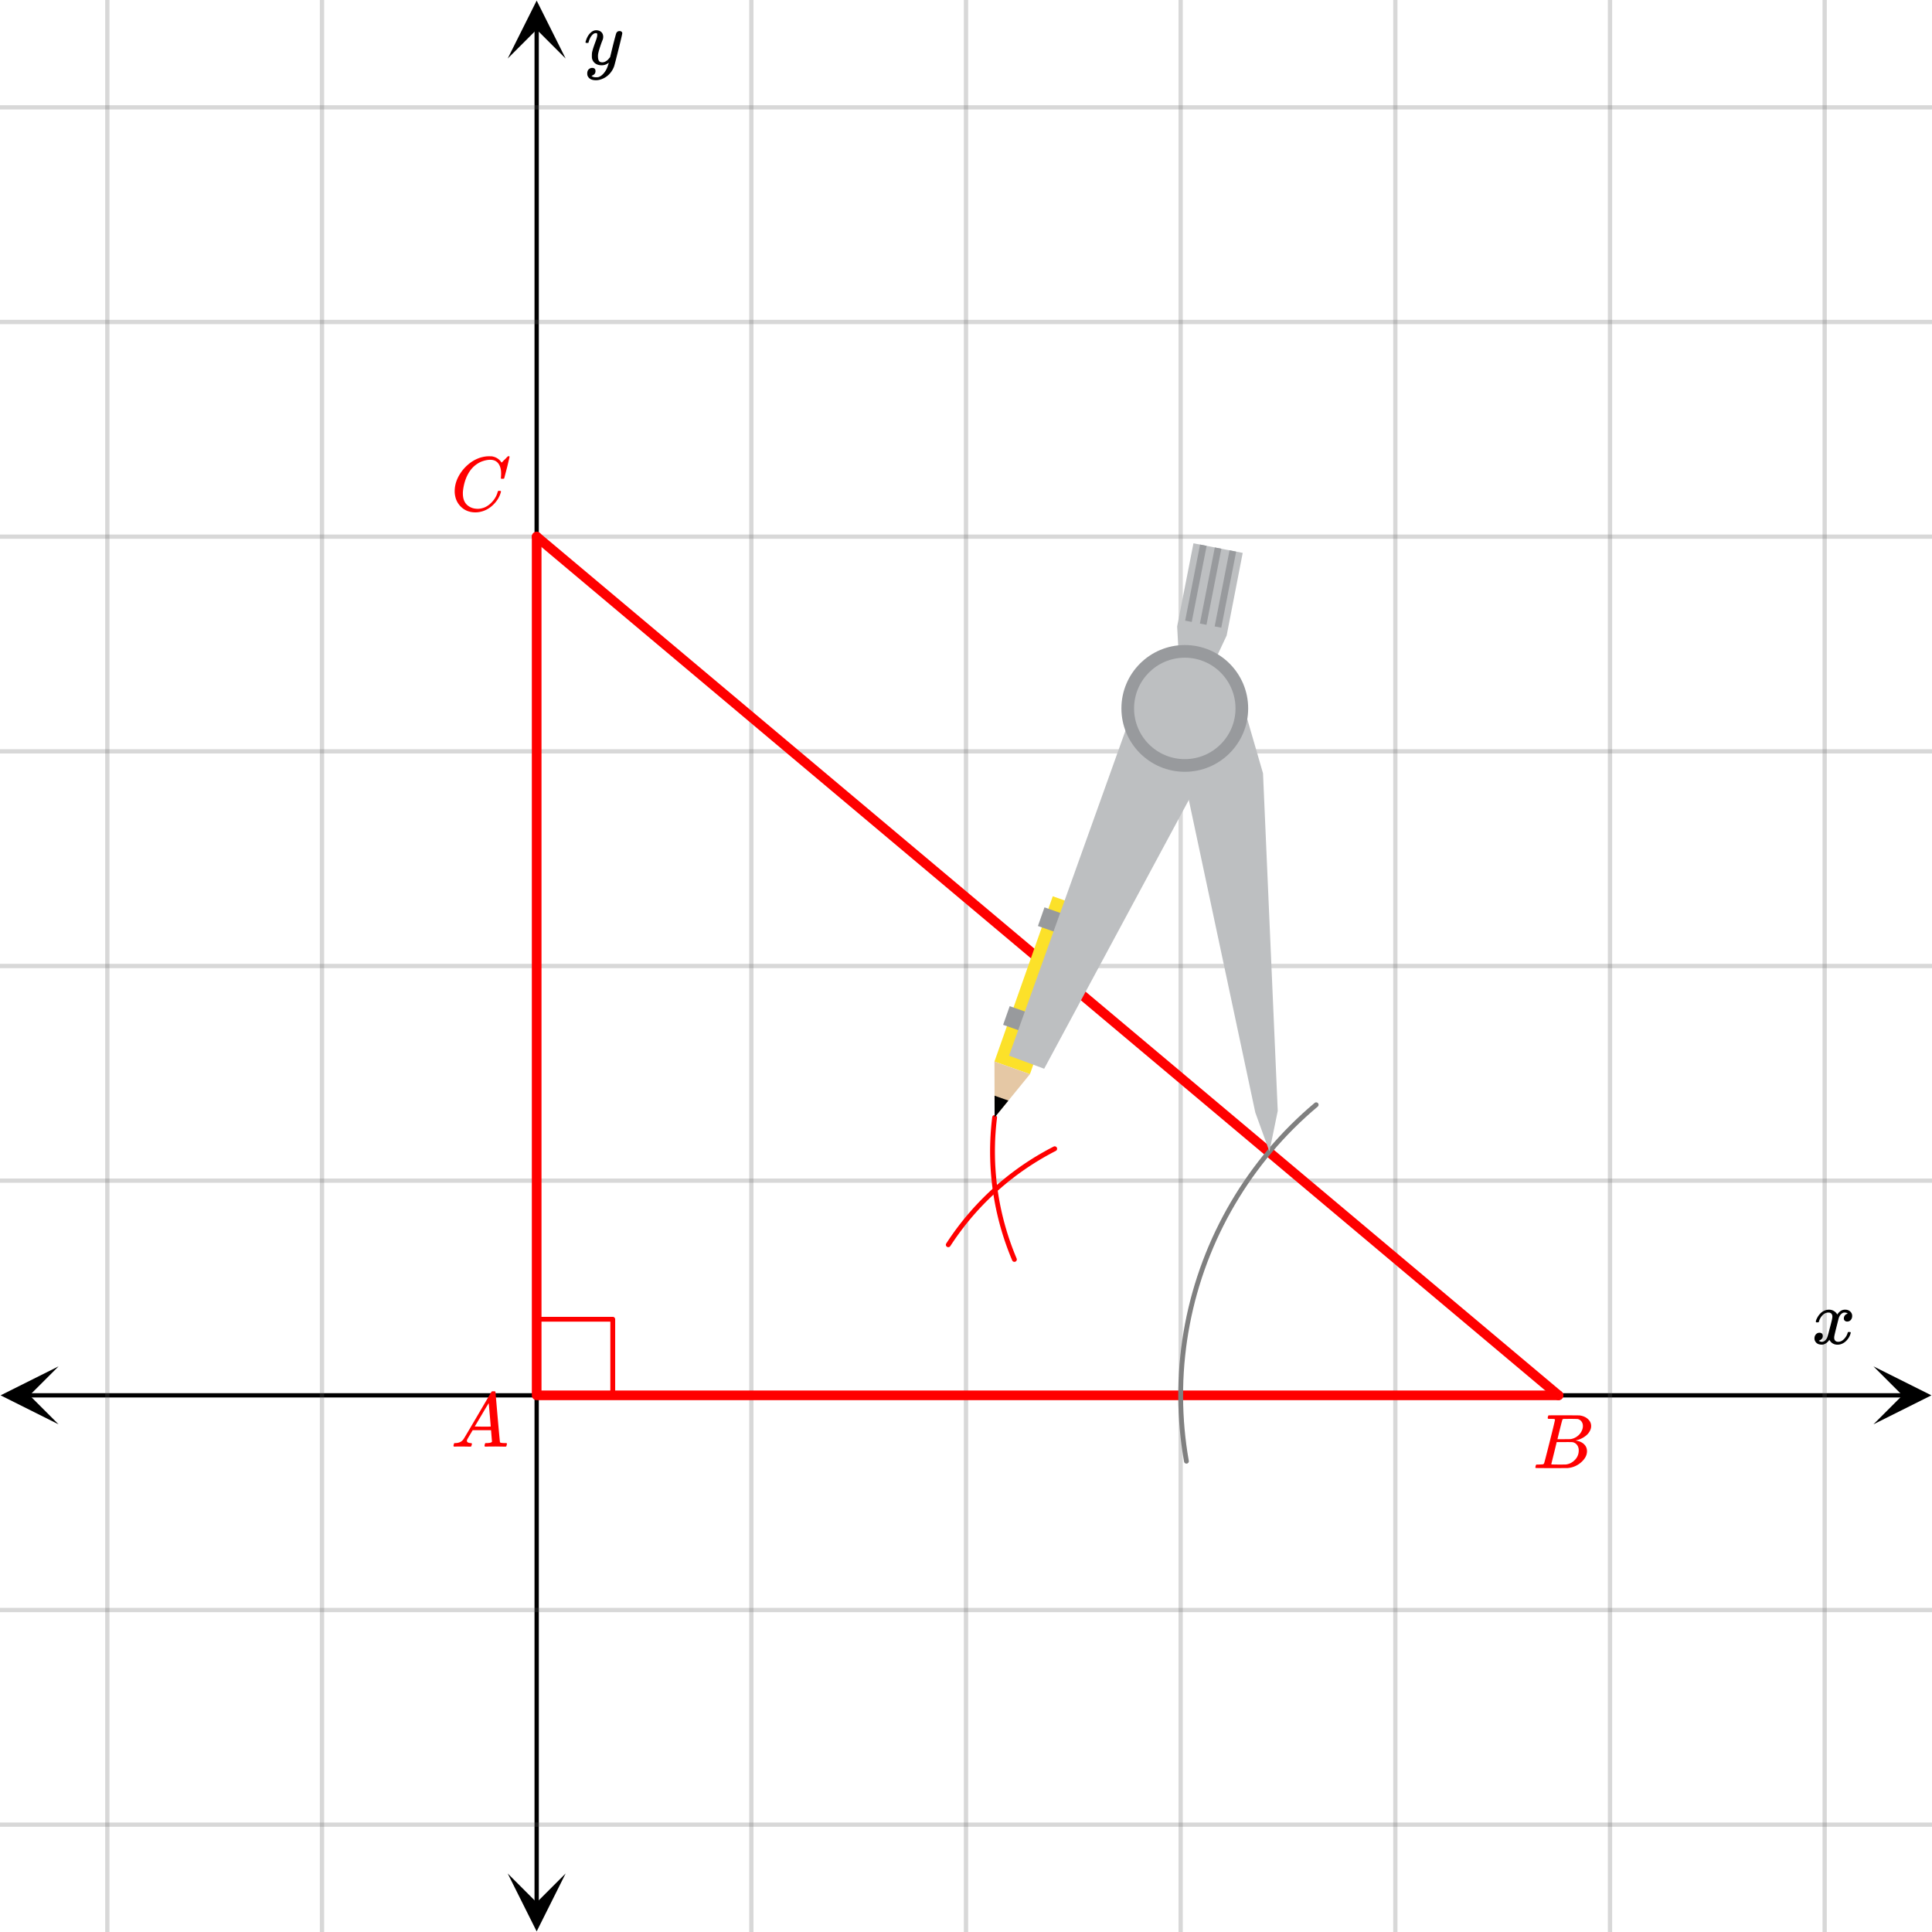 <svg xmlns="http://www.w3.org/2000/svg" width="450" height="450" viewBox="0 0 450 450"><defs><clipPath id="a"><path d="M.137 318.25H14V332H.137zm0 0"/></clipPath><clipPath id="b"><path d="M436.363 318.25H450V332h-13.637zm0 0"/></clipPath><clipPath id="c"><path d="M118.25 436H132v13.863h-13.75zm0 0"/></clipPath><clipPath id="d"><path d="M118.25 0H132v13.637h-13.75zm0 0"/></clipPath></defs><path fill="#fff" d="M0 0h450v450H0z"/><path d="M6.75 324.5h436.5v1H6.75zm0 0"/><g clip-path="url(#a)"><path d="M13.637 318.25L.137 325l13.5 6.75-6.75-6.75zm0 0"/></g><g clip-path="url(#b)"><path d="M436.363 318.25l13.5 6.75-13.5 6.75 6.75-6.75zm0 0"/></g><path d="M175 0v450M225 0v450M275 0v450M325 0v450M375 0v450M425 0v450M75 0v450M25 0v450"/><path d="M175.5 0v450c0 .277-.223.5-.5.5a.498.498 0 0 1-.5-.5V0c0-.277.223-.5.5-.5s.5.223.5.5zm50 0v450c0 .277-.223.5-.5.5a.498.498 0 0 1-.5-.5V0c0-.277.223-.5.5-.5s.5.223.5.5zm50 0v450c0 .277-.223.5-.5.5a.498.498 0 0 1-.5-.5V0c0-.277.223-.5.5-.5s.5.223.5.5zm50 0v450c0 .277-.223.5-.5.5a.498.498 0 0 1-.5-.5V0c0-.277.223-.5.5-.5s.5.223.5.5zm50 0v450c0 .277-.223.5-.5.5a.498.498 0 0 1-.5-.5V0c0-.277.223-.5.5-.5s.5.223.5.5zm50 0v450c0 .277-.223.5-.5.5a.498.498 0 0 1-.5-.5V0c0-.277.223-.5.5-.5s.5.223.5.5zm-350 0v450c0 .277-.223.5-.5.5a.498.498 0 0 1-.5-.5V0c0-.277.223-.5.5-.5s.5.223.5.5zm-50 0v450c0 .277-.223.5-.5.5a.498.498 0 0 1-.5-.5V0c0-.277.223-.5.5-.5s.5.223.5.5zm0 0" fill="#666" fill-opacity=".251"/><path d="M124.5 443.25V6.75h1v436.5zm0 0"/><g clip-path="url(#c)"><path d="M118.25 436.363l6.75 13.5 6.75-13.5-6.75 6.75zm0 0"/></g><g clip-path="url(#d)"><path d="M118.25 13.637L125 .137l6.75 13.5-6.75-6.75zm0 0"/></g><path d="M0 275h450M0 225h450M0 175h450M0 125h450M0 75h450M0 25h450M0 375h450M0 425h450"/><path d="M0 274.5h450c.277 0 .5.223.5.5s-.223.5-.5.5H0a.498.498 0 0 1-.5-.5c0-.277.223-.5.5-.5zm0-50h450c.277 0 .5.223.5.5s-.223.5-.5.5H0a.498.498 0 0 1-.5-.5c0-.277.223-.5.5-.5zm0-50h450c.277 0 .5.223.5.5s-.223.5-.5.5H0a.498.498 0 0 1-.5-.5c0-.277.223-.5.5-.5zm0-50h450c.277 0 .5.223.5.5s-.223.5-.5.5H0a.498.498 0 0 1-.5-.5c0-.277.223-.5.5-.5zm0-50h450c.277 0 .5.223.5.5s-.223.5-.5.5H0a.498.498 0 0 1-.5-.5c0-.277.223-.5.5-.5zm0-50h450c.277 0 .5.223.5.5s-.223.5-.5.5H0a.498.498 0 0 1-.5-.5c0-.277.223-.5.5-.5zm0 350h450c.277 0 .5.223.5.5s-.223.5-.5.5H0a.498.498 0 0 1-.5-.5c0-.277.223-.5.5-.5zm0 50h450c.277 0 .5.223.5.5s-.223.5-.5.5H0a.498.498 0 0 1-.5-.5c0-.277.223-.5.5-.5zm0 0" fill="#666" fill-opacity=".251"/><path d="M125 307.277h17.723M142.723 307.277V325" fill="none" stroke-width="1.125" stroke-linecap="round" stroke-linejoin="round" stroke="red" stroke-miterlimit="10"/><path d="M363 325L125 125" fill="red" stroke-width="2.25" stroke-linecap="round" stroke="red"/><path d="M125 125v200M125 325h238" fill="none" stroke-width="2.25" stroke-linecap="round" stroke="red"/><path d="M306.926 257.746l-1.434 1.23-.367-.425.375.418-1.406 1.258-.375-.418.386.41-1.382 1.289-.383-.41.394.402-1.351 1.32-.395-.406.403.395-1.325 1.347-.402-.394.41.386-1.293 1.375-.41-.386.418.379-1.266 1.402-.418-.379.426.367-1.234 1.43-.426-.367.434.36-1.203 1.452-.434-.355.441.347-1.171 1.48-.442-.347.45.336-1.141 1.508-.45-.34.457.328-1.105 1.532-.457-.332.46.32-1.073 1.555-.461-.32.469.308-1.043 1.574-.47-.309.477.301-1.007 1.598-.477-.3.484.288-.972 1.617-.485-.289.489.281-.938 1.637-.488-.281.496.27-.906 1.66-.493-.27.5.258-.867 1.676-.5-.258.504.25-.832 1.695-.504-.25.512.238-.797 1.711-.508-.234.512.223-.758 1.73-.515-.226.523.214-.723 1.747-.52-.215.524.203-.683 1.762-.524-.204.528.192-.645 1.773-.527-.191.531.18-.61 1.789-.53-.18.534.168-.566 1.8-.539-.171.54.16-.528 1.812-.543-.16.543.149-.492 1.82-.543-.144.546.132-.453 1.836-.547-.136.551.125-.414 1.84-.547-.122.551.11-.375 1.851-.55-.11.554.099-.336 1.859-.555-.102.555.09-.293 1.863-.555-.085.555.074-.254 1.87-.555-.073.56.062-.216 1.875-.558-.062.558.05-.176 1.88-.558-.051.558.039-.132 1.886-.563-.043.563.028-.094 1.886-.563-.027.563.016-.05 1.886-.563-.015.562.004-.015 1.89-.563-.004.563-.007.027 1.886-.563.008.563-.02.066 1.887-.562.02.562-.031.11 1.882-.563.032.559-.043.148 1.882-.558.043.558-.054.188 1.879-.559.054.559-.066.226 1.875-.558.066.558-.078.266 1.867-.555.082.555-.093.308 1.863a.565.565 0 0 1-.464.648.564.564 0 0 1-.645-.464l-.309-1.864c0-.004-.003-.007-.003-.011l-.266-1.868c-.004-.003-.004-.007-.004-.011l-.227-1.875c0-.004 0-.008-.003-.012l-.188-1.879v-.012l-.148-1.882v-.012l-.11-1.887v-.012l-.066-1.886v-.012l-.027-1.887v-.008-.003l.015-1.891v-.012l.05-1.887c0-.003 0-.007.005-.011l.094-1.887v-.012l.132-1.883v-.011l.176-1.88v-.015l.215-1.875c.004-.004.004-.008.004-.012l.254-1.87c0-.005 0-.008.004-.012l.293-1.864v-.011l.336-1.86c0-.004 0-.007.004-.011l.37-1.852c.005-.004.005-.008.005-.012l.414-1.84c0-.003 0-.007.003-.011l.454-1.836v-.012l.492-1.82c.004-.004.004-.008.004-.012l.531-1.812c0-.004.004-.008.004-.012l.57-1.8c0-.005 0-.009.004-.013l.606-1.785.003-.012.649-1.777c0-.004 0-.008.004-.008l.683-1.761c0-.004 0-.008.004-.012l.72-1.746c.003-.004.003-.008.007-.008l.758-1.73c0-.004 0-.008.004-.012l.793-1.711c.003-.004.003-.008.007-.012l.832-1.695c0-.004 0-.008.004-.012l.868-1.676c0-.004.003-.007.003-.011l.907-1.657c0-.004.004-.007.004-.011l.937-1.641.008-.008.973-1.617c0-.004.003-.008.007-.012l1.004-1.597c.004-.004.008-.008.008-.012l1.043-1.574c0-.004.004-.004.004-.008l1.078-1.555c0-.004.004-.004.004-.008l1.11-1.53.007-.009 1.14-1.504c0-.003.005-.007.005-.011l1.172-1.48c.003-.005.007-.005.007-.009l1.204-1.457c.003-.004.007-.004.007-.007l1.235-1.43c.004-.004.007-.004.007-.008l1.266-1.402c.004-.004.004-.008.008-.008l1.293-1.375.012-.012 1.32-1.344.012-.011 1.351-1.317c0-.004.004-.007.008-.007l1.379-1.29c.004-.003.004-.007.008-.007l1.406-1.262c.004 0 .008-.004.012-.008l1.433-1.226a.563.563 0 0 1 .793.058c.2.238.172.59-.062.793zm0 0" fill="gray"/><path d="M298 259l-4-79M294 180l-5-17M289 163l-13 2M276 165l-10 8M266 173l11 12M277 185l15 74M292 259l4 9M296 268l2-9M282 156l4-8M286 148l3-19M289 129l-11-2M278 127l-4 19M274 146l1 7M275 153l1 12M276 165l6-9M286 128l-3 18M284 146l4-18M283 128l-4 17M279 145l2 1M281 146l3-18M280 127l-4 18M278 145l3-18M232 247l8 3M240 250l13-38M253 212l-8-3M245 209l-13 38M232 260l8-10M240 250l-8-3M232 260l3-4M235 256l-3-1M242 216l5 2M247 218l2-5M249 213l-6-2M243 211l-1 5M234 239l5 2M239 241l2-5M241 236l-6-2M235 234l-1 5M266 160l-31 86M235 246l8 3M243 249l41-75M284 174l-8-9M276 165l-10-5M245.918 268.066l-.613.317-.258-.5.262.496-.606.324-.266-.496.27.492-.605.332-.27-.496.273.492-.601.336-.274-.492.282.488-.598.344-.281-.488.285.484-.594.352-.285-.488.29.484-.59.355-.29-.484.293.48-.586.364-.293-.48.297.476-.582.367-.3-.477.308.473-.582.375-.305-.473.313.47-.575.378-.312-.469.316.465-.57.387-.316-.465.32.465-.566.39-.32-.46.323.457-.562.398-.324-.457.332.453-.559.406-.332-.457.336.454-.555.41-.335-.453.34.449-.548.418-.34-.45.344.446-.543.422-.347-.446.351.442-.539.426-.351-.442.355.438-.535.433-.355-.437.359.433-.531.442-.36-.434.364.43-.528.445-.363-.43.371.426-.523.45-.368-.426.371.422-.515.457-.371-.422.375.418-.512.46-.375-.417.379.414-.504.468-.383-.414.387.41-.504.473-.383-.41.387.406-.496.477-.39-.406.394.402-.488.484-.395-.402.398.395-.488.488-.398-.395.402.39-.48.497-.403-.395.406.391-.476.496-.406-.387.41.383-.469.504-.41-.383.414.38-.465.507-.414-.379.418.375-.46.516-.419-.375.422.367-.453.52-.422-.372.426.368-.45.523-.425-.367.43.363-.442.527-.43-.363.434.36-.438.53-.433-.355.437.352-.43.539-.44-.355.445.347-.426.543-.446-.348.45.344-.422.547-.445-.344.449.34-.414.551-.45-.34.454.332-.407.559-.453-.336.453.328-.398.562-.457-.328.457.32-.395.567-.46-.324.464.316-.39.57-.465-.32.469.317-.383.57-.469-.313.469.31-.375.573a.561.561 0 1 1-.941-.613l.378-.578v-.004l.387-.574s0-.004.004-.004l.387-.57c.004 0 .004 0 .004-.004l.398-.563c0-.004 0-.004.004-.004l.402-.562v-.004l.41-.555c0-.004.004-.004.004-.004l.414-.55c0-.004 0-.004.004-.008l.418-.547c.004 0 .004 0 .004-.004l.426-.543s.004 0 .004-.004l.433-.535V284h.004l.434-.531c.004 0 .004-.004.004-.004l.445-.527c0-.004 0-.004.004-.004l.45-.524c0-.004 0-.004.003-.008l.453-.515c0-.004 0-.004.004-.008l.457-.512c.004 0 .004-.004.004-.004l.465-.508c.004-.003.004-.003.008-.003l.469-.504c0-.004.003-.004.003-.008l.477-.496c0-.004 0-.004.004-.004l.48-.496s.004 0 .004-.004l.489-.488.003-.004.489-.485c.004 0 .004 0 .008-.004l.496-.476s0-.004.004-.004l.5-.473c.003 0 .003-.004.003-.004l.508-.468s.004 0 .004-.004l.512-.461c.004 0 .004-.004.004-.004l.52-.457.003-.004.52-.45c.004 0 .004-.003.004-.003l.527-.446.004-.003.531-.438.004-.004.535-.433c.004-.004.004-.004.008-.004l.54-.43.003-.004.547-.422s0-.004.004-.004l.547-.414c.004-.004.004-.004.007-.004l.551-.41c.004-.004.004-.004.008-.004l.559-.406s0-.004.004-.004l.562-.398s.004 0 .004-.004l.566-.39c0-.005.004-.005.004-.005l.57-.387c.005 0 .005-.003.008-.003l.575-.38c0-.003.004-.003.004-.003l.578-.375c.004 0 .004 0 .004-.004h.003l.583-.367s.003 0 .003-.004l.586-.36.004-.003.594-.356.004-.004.594-.348c.004 0 .004-.003.004-.003l.601-.344h.004l.602-.336c0-.004.004-.004.004-.004l.605-.332h.004l.61-.324c.003 0 .003-.004.007-.004l.61-.317a.563.563 0 1 1 .52 1zm0 0" fill="red"/><path d="M232.223 260.348l-.082.683-.559-.066.559.062-.07.684-.563-.059.562.051-.066.688-.563-.055.563.05-.059.684-.562-.047.562.043-.05.688-.563-.043.563.035-.047.688-.559-.036.559.032-.036.687-.562-.031.563.023-.032.692-.558-.028.558.02-.02.687-.562-.015.563.012-.016.687-.562-.012.562.008-.008.688-.562-.004h.562v.687h-.562l.562-.008.008.692-.562.004.562-.012.012.691-.559.012.559-.02.023.692-.562.016.562-.024.028.688-.559.023.559-.027.039.687-.563.032.563-.04.043.688-.563.04.563-.044.05.688-.562.043.562-.051.059.687-.563.047.563-.05.066.683-.562.055.559-.059.074.684-.559.058.559-.062.082.683-.559.067.555-.074.09.683-.559.074.559-.078.093.68-.558.078.558-.082.102.68-.555.086.555-.09.11.68-.555.09.554-.094.118.675-.555.098.55-.102.126.676-.551.102.55-.106.133.676-.554.11.55-.114.141.672-.55.113.546-.117.149.672-.551.121.547-.125.156.672-.55.125.546-.133.16.672-.547.129.547-.137.168.672-.547.137.543-.145.176.668-.543.14.543-.148.18.665-.543.148.543-.152.187.664-.539.152.54-.16.195.66-.54.16.536-.164.203.656-.535.168.535-.172.21.657-.538.172.535-.176.219.652-.536.176.532-.18.226.649-.535.183.531-.187.23.648-.53.188.53-.192.235.645-.527.195.527-.2.246.645-.527.2.523-.207.25.644-.523.203.523-.21.258.64-.52.21.516-.218.266.637a.564.564 0 0 1-.3.738.57.57 0 0 1-.74-.305l-.26-.636c-.005 0-.005-.004-.005-.004l-.258-.64-.003-.005-.25-.64c0-.004-.004-.004-.004-.008l-.243-.645c-.003 0-.003-.004-.003-.004l-.239-.648v-.004l-.23-.652c-.004 0-.004 0-.004-.004l-.223-.652-.004-.004-.214-.657-.004-.004-.207-.656c-.004-.004-.004-.004-.004-.008l-.203-.656v-.008l-.196-.66c-.004 0-.004-.004-.004-.004l-.187-.664c0-.004 0-.004-.004-.008l-.18-.664v-.004l-.176-.668s0-.003-.003-.003l-.165-.672c-.003 0-.003-.004-.003-.004l-.16-.672V283l-.153-.672c0-.004-.004-.004-.004-.008l-.144-.672v-.007l-.141-.672v-.008l-.133-.676v-.008l-.125-.675v-.008l-.117-.68v-.004l-.11-.68c-.003-.003-.003-.003-.003-.007l-.102-.68v-.008l-.097-.683v-.004l-.086-.684v-.008l-.082-.683v-.004l-.075-.688v-.004l-.066-.687v-.004l-.059-.688v-.007l-.05-.688s0-.004-.004-.004l-.043-.687v-.008l-.036-.688v-.007l-.03-.688v-.004l-.02-.691v-.004l-.016-.692v-.003l-.008-.692v-.695-.004l.008-.688v-.007l.016-.688v-.008l.023-.687v-.008l.028-.688v-.007l.039-.688v-.004l.043-.687v-.008l.054-.688v-.003l.059-.688v-.008l.066-.683v-.008l.074-.684v-.008l.082-.683a.563.563 0 0 1 1.118.133zm0 0" fill="red"/><path d="M295.672 268.21l1.941-9.464-3.433-78.625-4.961-17.105-13.258 1.988-10.082 8.336 10.824 12.074 15.68 73.707zm0 0M275.96 165.004l6.204-9.43 3.547-7.543 3.742-19.25-11.473-2.234-3.8 19.371.382 6.863zm0 0" fill="#bdbfc1"/><path d="M284.457 146.203l3.469-17.726-1.54-.301-3.468 17.726zm0 0M281.012 145.531l3.468-17.726-1.527-.293-3.473 17.718zm0 0M277.578 144.86l3.469-17.72-1.527-.304-3.473 17.719zm0 0" fill="#989a9d"/><path d="M245.21 208.762l-13.585 38.496 8.27 2.93 13.585-38.52zm0 0" fill="#fce129"/><path d="M231.625 247.258l.04 13.023 8.23-10.094zm0 0" fill="#e5c8a5"/><path d="M231.652 255.21l.012 5.071 3.207-3.937zm0 0"/><path d="M243.281 211.34l-1.527 4.344 5.262 1.855 1.742-4.266zm0 0M235.18 234.355l-1.532 4.344 5.266 1.86 1.742-4.27zm0 0" fill="#989a9d"/><path d="M275.96 165.004l-10.335-4.543-30.602 85.43 8.184 3.039 40.371-75.012zm0 0" fill="#bdbfc1"/><path d="M290.723 165.004c0 8.152-6.61 14.762-14.762 14.762-8.152 0-14.762-6.61-14.762-14.762 0-8.152 6.61-14.762 14.762-14.762 8.152 0 14.762 6.61 14.762 14.762zm0 0" fill="#989a9d"/><path d="M287.773 165.004c0 6.523-5.289 11.812-11.812 11.812-6.524 0-11.813-5.289-11.813-11.812 0-6.524 5.29-11.813 11.813-11.813 6.523 0 11.812 5.29 11.812 11.813zm0 0" fill="#bdbfc1"/><path d="M105.75 336.95c-.082-.083-.125-.15-.125-.196 0-.047.02-.149.063-.305.042-.156.078-.25.109-.281l.062-.047h.25c.844-.031 1.457-.332 1.844-.906.074-.07 1.16-1.906 3.266-5.5 2.105-3.594 3.172-5.406 3.203-5.438.05-.113.105-.18.164-.195.059-.016.195-.023.414-.023h.297c.074.105.11.164.11.171l.5 5.829c.343 3.875.527 5.828.546 5.859.063.137.453.203 1.172.203.125 0 .215.004.273.008a.279.279 0 0 1 .133.047c.031.027.047.07.047.133 0 .023-.02.105-.062.25-.032.18-.063.289-.094.328-.031.043-.113.062-.25.062-.207 0-.563-.004-1.063-.015-.5-.008-.902-.016-1.203-.016-1.125 0-1.863.012-2.219.031h-.218a.6.6 0 0 1-.11-.156c-.011-.031.004-.14.047-.328a1.11 1.11 0 0 1 .11-.297l.062-.047h.36c.656-.02 1.042-.125 1.156-.312l-.219-2.688h-4.281l-.61 1.031c-.437.73-.66 1.121-.671 1.172a.752.752 0 0 0-.063.281c0 .293.277.465.828.516.23 0 .344.063.344.188a.78.78 0 0 1-.063.25c-.03.168-.066.273-.101.32-.035.047-.117.07-.242.07-.2 0-.52-.004-.97-.015-.448-.008-.784-.016-1.015-.016-.844 0-1.386.012-1.625.031zm8.547-4.688c0-.125-.074-1.055-.227-2.797-.152-1.738-.23-2.617-.242-2.64l-.484.78c-.2.325-.578.965-1.14 1.922l-1.626 2.735 1.86.031c1.238 0 1.859-.008 1.859-.031zm0 0M362.188 330.637a.072.072 0 0 0-.016-.04c-.012-.015-.027-.023-.055-.03a.219.219 0 0 1-.078-.032.333.333 0 0 0-.11-.031c-.046-.004-.09-.008-.124-.008h-.14c-.06 0-.106 0-.15-.008a1.822 1.822 0 0 0-.171-.008h-.188c-.281 0-.453-.003-.515-.015-.063-.008-.106-.047-.125-.11-.032-.039-.028-.148.015-.328.063-.218.114-.336.156-.359.012-.008.793-.016 2.344-.016 3.106 0 4.746.012 4.922.032.824.125 1.469.418 1.938.875.48.449.718.98.718 1.593 0 .418-.113.825-.343 1.22-.262.491-.684.929-1.266 1.312a5.213 5.213 0 0 1-1.828.78l-.172.063c.793.106 1.43.38 1.914.82.484.446.727 1 .727 1.665 0 .867-.395 1.672-1.188 2.422a5.326 5.326 0 0 1-3.297 1.5c-.082.011-1.347.015-3.797.015-2.406 0-3.625-.008-3.656-.031a.192.192 0 0 1-.078-.156c0-.082.016-.164.047-.25.05-.227.11-.352.172-.375.05-.008.14-.016.265-.016h.11c.324 0 .687-.016 1.094-.047.167-.039.277-.113.328-.219.043-.05.476-1.718 1.304-5.007.828-3.286 1.243-5.024 1.243-5.211zm6.5 1.515c0-.406-.106-.75-.313-1.039a1.558 1.558 0 0 0-.844-.586c-.082-.02-.636-.035-1.656-.047-.238 0-.492.004-.758.008-.265.008-.476.008-.633.008h-.234c-.168.012-.27.055-.313.125-.042.055-.246.813-.609 2.274-.363 1.464-.55 2.238-.562 2.32h1.453c.969 0 1.527-.008 1.672-.031a3.36 3.36 0 0 0 1.406-.586c.437-.305.777-.68 1.015-1.118.25-.445.375-.89.375-1.328zm-.97 5.672c0-.531-.144-.969-.429-1.312a1.67 1.67 0 0 0-1.07-.61 36.819 36.819 0 0 0-1.5-.015c-1.418 0-2.13.008-2.14.015 0 .024-.106.461-.313 1.313-.207.855-.418 1.7-.625 2.531l-.313 1.266c0 .054.07.082.211.086.14.007.629.015 1.461.023 1.063 0 1.637-.004 1.719-.016.781-.082 1.476-.43 2.086-1.046.61-.614.914-1.36.914-2.235zm0 0M116.719 110.293c0-1-.219-1.781-.656-2.352-.438-.566-1.063-.851-1.876-.851-.636 0-1.328.148-2.078.437-1.293.555-2.308 1.485-3.046 2.797-.657 1.168-1.067 2.54-1.235 4.11a5.12 5.12 0 0 0-.016.515c0 1.375.454 2.36 1.36 2.953.582.407 1.293.61 2.125.61.457 0 .957-.098 1.5-.297.707-.29 1.351-.766 1.93-1.43.578-.66.972-1.383 1.18-2.164.05-.156.093-.242.124-.266.031-.02.125-.03.281-.03.25 0 .376.046.376.14 0 .023-.012.086-.032.187-.293 1.063-.87 2.024-1.734 2.875-.863.856-1.84 1.407-2.922 1.657a5.074 5.074 0 0 1-1.25.156c-1.238 0-2.277-.352-3.117-1.063a4.682 4.682 0 0 1-1.602-2.687 5.16 5.16 0 0 1-.125-1.172c0-1.445.45-2.848 1.344-4.203a9.67 9.67 0 0 1 2-2.195 8.192 8.192 0 0 1 2.625-1.43c.707-.207 1.36-.313 1.953-.313.426 0 .676.008.75.016.719.117 1.324.418 1.813.906.03.024.082.078.156.172.074.094.137.18.187.25.051.074.082.11.094.11.043 0 .203-.157.484-.47a6.756 6.756 0 0 0 .563-.546c.094-.102.152-.164.172-.188l.281-.265h.11c.167 0 .25.043.25.125 0 .043-.192.867-.579 2.468a397.947 397.947 0 0 0-.656 2.516c-.02.063-.05.102-.086.117-.035.016-.144.024-.32.024h-.297a.62.62 0 0 1-.086-.117 2.807 2.807 0 0 1 .023-.32c.02-.24.032-.5.032-.782zm0 0" fill="red"/><path d="M423.047 308c-.074-.074-.11-.14-.11-.203.051-.324.239-.738.563-1.25.563-.844 1.27-1.332 2.125-1.469.168-.02.293-.031.375-.031.418 0 .8.105 1.156.32.356.215.61.48.766.805.156-.2.254-.324.297-.375.437-.5.949-.75 1.531-.75.488 0 .887.14 1.195.422.309.281.461.625.461 1.031 0 .375-.105.688-.32.938-.215.25-.492.375-.836.375a.814.814 0 0 1-.563-.196.67.67 0 0 1-.218-.523c0-.551.3-.934.906-1.14 0-.013-.066-.052-.203-.126-.113-.074-.285-.11-.516-.11a.936.936 0 0 0-.344.048c-.457.187-.796.582-1.015 1.187-.031.094-.203.762-.516 2.008-.312 1.246-.48 1.945-.5 2.101a2.243 2.243 0 0 0-.062.532c0 .293.082.52.25.687.168.168.39.25.672.25.5 0 .957-.215 1.367-.64.41-.426.691-.895.836-1.407.031-.125.066-.195.101-.21.035-.016.133-.024.29-.024.23 0 .343.047.343.14 0 .012-.015.079-.047.204-.199.738-.613 1.386-1.25 1.937-.562.45-1.156.672-1.781.672-.844 0-1.48-.379-1.906-1.14-.356.542-.801.902-1.344 1.078a1.76 1.76 0 0 1-.469.046c-.687 0-1.176-.25-1.469-.75a1.322 1.322 0 0 1-.187-.718c0-.356.11-.66.328-.914a1.05 1.05 0 0 1 .828-.383c.52 0 .781.254.781.765 0 .438-.214.762-.64.97-.02.011-.05.023-.086.038a1.046 1.046 0 0 0-.094.047c-.027.016-.043.024-.055.024l-.046.015c0 .031.09.082.265.156.145.063.301.094.469.094.438 0 .813-.27 1.125-.812.125-.219.355-1 .688-2.344.074-.27.152-.574.242-.914.09-.34.152-.598.195-.774.043-.175.066-.285.078-.328.063-.324.094-.558.094-.703 0-.281-.078-.508-.235-.68-.156-.171-.375-.257-.656-.257-.543 0-1.011.207-1.406.625a3.462 3.462 0 0 0-.828 1.437c-.02.106-.047.168-.078.188-.031.02-.13.031-.297.031zm0 0M144.313 7.234c.175 0 .324.047.445.141.12.094.18.219.18.375s-.293 1.418-.883 3.781c-.59 2.364-.926 3.66-1.008 3.89a4.988 4.988 0 0 1-.938 1.626c-.425.5-.922.89-1.484 1.172-.645.312-1.25.468-1.813.468-.917 0-1.535-.285-1.859-.859-.113-.168-.172-.406-.172-.719 0-.406.11-.722.328-.953.262-.23.528-.343.797-.343.531 0 .797.25.797.75 0 .449-.207.769-.625.968a.84.84 0 0 1-.101.055c-.036.016-.067.027-.086.039a.093.093 0 0 1-.047.016l-.063.03c.043.063.168.142.375.235.2.063.39.094.578.094h.141c.207 0 .363-.012.469-.031.457-.137.89-.442 1.297-.922.406-.48.718-1.05.937-1.719.137-.394.203-.629.203-.703 0-.012-.011-.008-.039.008a.534.534 0 0 0-.101.086c-.45.324-.942.484-1.485.484-.613 0-1.12-.144-1.515-.437-.395-.293-.653-.704-.766-1.235a5.999 5.999 0 0 1-.016-.57c0-.285.012-.508.032-.664.082-.512.359-1.39.828-2.64.261-.708.39-1.204.39-1.485 0-.168-.011-.285-.039-.352-.027-.066-.097-.101-.21-.101h-.094c-.27 0-.532.129-.782.39-.386.387-.683.957-.89 1.72a.197.197 0 0 1-.016.062.288.288 0 0 1-.023.054l-.024.032c-.011.015-.031.023-.062.023h-.485c-.074-.074-.109-.129-.109-.164s.02-.121.063-.258c.25-.844.625-1.496 1.125-1.953.406-.387.832-.578 1.28-.578.5 0 .903.137 1.204.414.3.277.453.66.453 1.148-.02.23-.035.356-.047.375 0 .075-.094.332-.281.782-.488 1.332-.781 2.308-.875 2.921a4.09 4.09 0 0 0-.016.422c0 .457.07.809.211 1.047.14.239.403.36.79.36.28 0 .542-.075.788-.22.246-.144.43-.284.555-.421.125-.137.285-.324.484-.563 0-.011.028-.132.086-.367.059-.234.145-.586.258-1.054.113-.47.223-.918.328-1.344.457-1.793.715-2.735.766-2.828.156-.324.41-.485.766-.485zm0 0"/></svg>